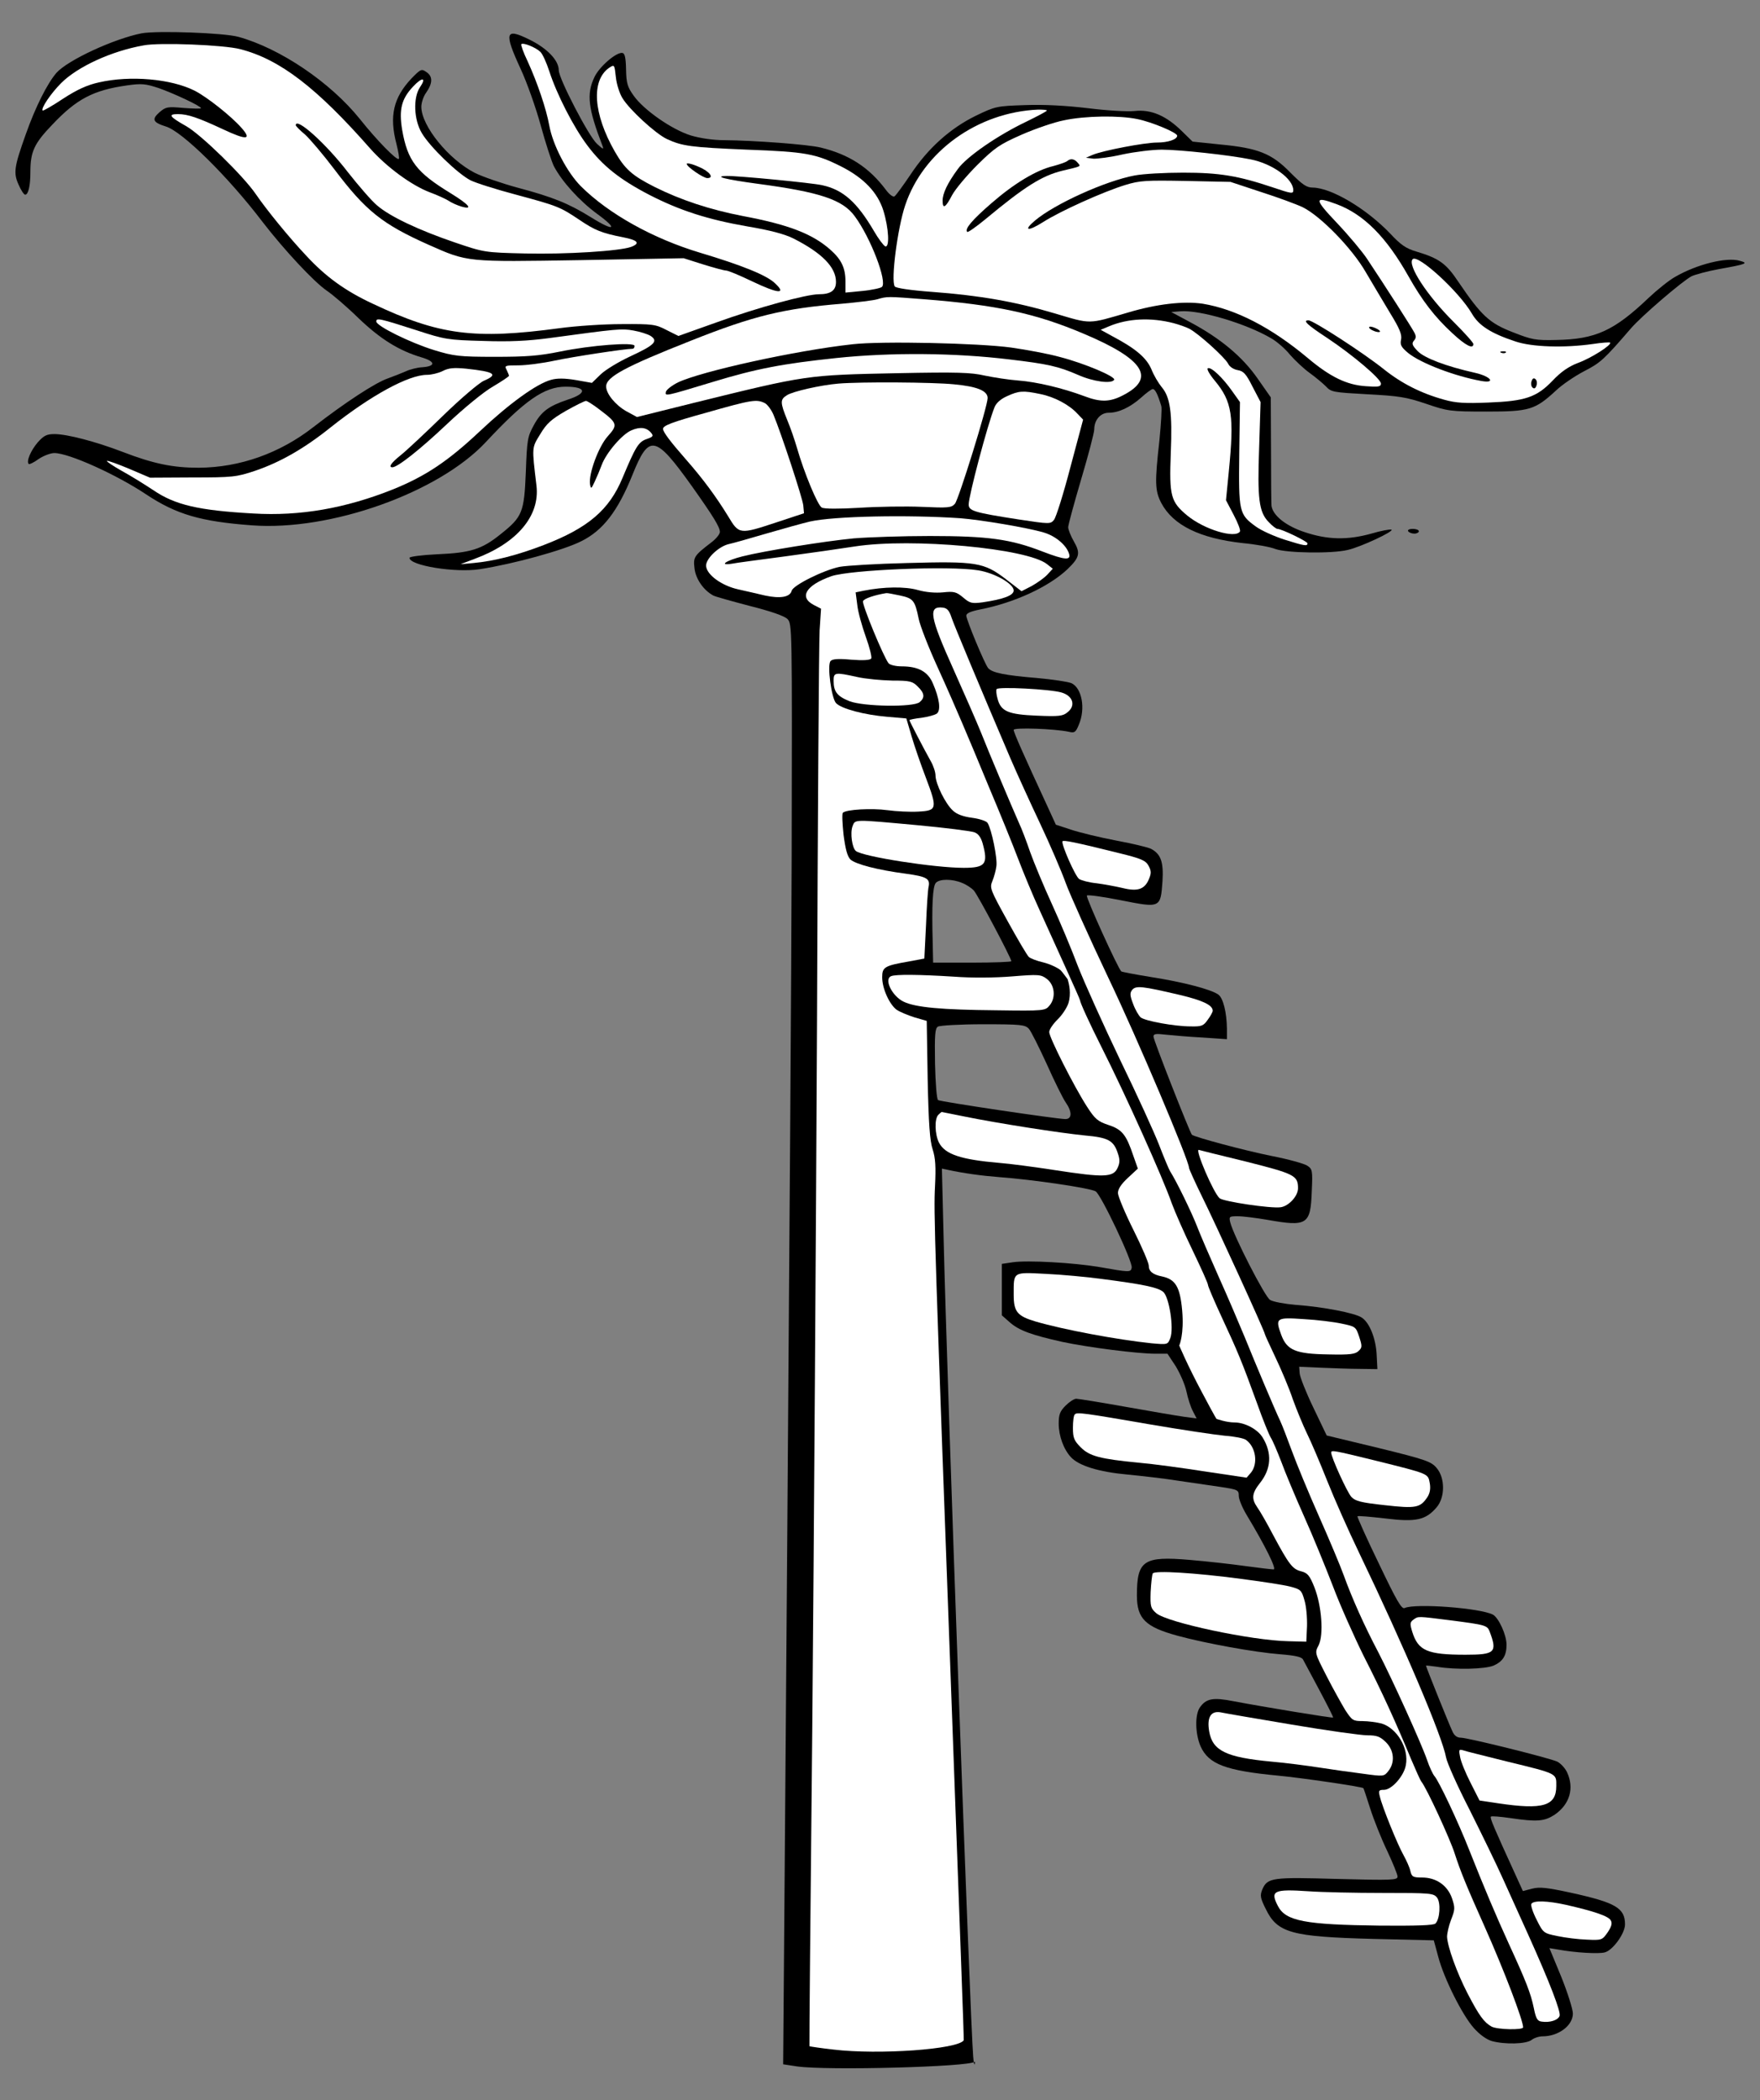 <?xml version="1.0" encoding="UTF-8" standalone="no"?>
<!DOCTYPE svg PUBLIC "-//W3C//DTD SVG 1.1//EN" "http://www.w3.org/Graphics/SVG/1.1/DTD/svg11.dtd">
<svg version="1.1" xmlns:dc="http://purl.org/dc/elements/1.1/" xmlns="http://www.w3.org/2000/svg" xmlns:xl="http://www.w3.org/1999/xlink" viewBox="54 85.5 256.5 306" width="256.5" height="306">
  <rect x="54" y="85.5" width="256.5" height="306" fill="#808080" stroke="none"/>
  <defs>
    <clipPath id="artboard_clip_path">
      <path d="M 54 85.5 L 310.5 85.5 L 310.5 391.5 L 54 391.5 Z"/>
    </clipPath>
  </defs>
  <g id="Beacon_(2)" stroke="none" stroke-dasharray="none" fill="none" stroke-opacity="1" fill-opacity="1">
    <title>Beacon (2)</title>
    <g id="Beacon_(2)_Layer_2" clip-path="url(#artboard_clip_path)">
      <title>Layer 2</title>
      <g id="Group_103">
        <g id="Graphic_143">
          <path d="M 74.657 90.35 C 70.617 91.144 63.883 94.252 62.225 96.117 C 60.879 97.671 59.152 101.124 57.771 105.026 C 56.044 109.861 55.941 110.689 56.7 112.381 C 57.046 113.21 57.495 113.866 57.667 113.866 C 58.116 113.866 58.427 112.623 58.427 110.586 C 58.427 107.581 58.98 106.407 61.638 103.645 C 65.161 99.915 67.612 98.638 72.481 97.947 C 74.657 97.636 75.209 97.705 77.109 98.327 C 79.284 99.087 83.29 100.951 83.29 101.262 C 83.29 101.366 82.15 101.331 80.769 101.228 C 78.421 101.02 78.179 101.055 77.247 101.849 C 76.073 102.885 76.28 103.334 78.145 103.921 C 80.527 104.612 87.226 111.207 92.268 117.837 C 95.41 121.912 99.761 126.574 101.626 127.852 C 102.455 128.404 104.561 130.2 106.253 131.857 C 109.43 134.896 112.124 136.588 115.508 137.589 C 117.476 138.177 117.511 138.867 115.542 139.005 C 114.817 139.04 113.747 139.316 113.16 139.592 C 112.607 139.834 111.399 140.317 110.535 140.628 C 108.705 141.25 104.285 144.15 99.692 147.707 C 94.789 151.54 88.953 153.612 82.945 153.647 C 79.181 153.647 76.349 153.06 71.86 151.333 C 67.992 149.848 63.779 148.743 61.949 148.743 C 60.81 148.743 60.395 148.95 59.497 149.952 C 58.496 151.126 57.805 152.714 58.185 153.094 C 58.254 153.198 58.945 152.887 59.636 152.369 C 60.361 151.886 61.397 151.506 61.915 151.506 C 64.021 151.506 70.927 154.614 75.278 157.514 C 79.699 160.449 83.255 161.485 90.714 162.038 C 102.179 162.901 117.925 157.273 124.797 149.917 C 130.46 143.84 133.326 141.837 136.434 141.837 C 139.507 141.837 139.646 142.804 136.71 143.736 C 133.948 144.668 132.877 145.463 131.807 147.431 C 130.875 149.123 130.805 149.572 130.633 154.268 C 130.391 160.139 130.149 160.795 126.972 163.316 C 124.244 165.526 122.587 166.044 117.753 166.251 C 115.508 166.354 113.678 166.596 113.678 166.769 C 113.678 167.908 120.377 168.979 123.934 168.426 C 128.837 167.667 136.123 165.664 138.713 164.352 C 141.856 162.798 144.031 160.001 146.172 154.683 C 148.589 148.674 149.487 148.847 154.84 156.34 C 157.947 160.726 158.914 162.28 158.914 163.005 C 158.914 163.316 158.362 164.006 157.671 164.524 C 155.15 166.458 155.012 166.665 155.219 168.323 C 155.392 169.842 156.532 171.5 157.947 172.259 C 158.258 172.432 160.641 173.088 163.265 173.779 C 166.408 174.573 168.272 175.229 168.756 175.678 C 169.446 176.403 169.446 176.61 169.377 210.141 C 169.308 241.841 168.134 386.252 168.134 386.252 L 170.172 386.563 C 174.592 387.185 195.311 386.632 196.07 385.873 C 196.14 385.838 196.001 387.185 195.829 385.113 C 195.38 379.484 192.03 287.664 191.512 265.53 L 191.271 255.757 L 192.099 255.93 C 194.482 256.448 197.037 256.793 199.662 257 C 204.427 257.346 212.887 258.589 213.682 259.072 C 214.51 259.625 219.103 269.328 218.93 270.191 C 218.792 270.882 218.654 270.882 214.165 270.088 C 210.47 269.466 203.771 269.086 201.63 269.397 L 200.007 269.639 L 200.007 273.403 L 200.007 277.132 L 201.181 278.168 C 202.528 279.342 204.324 279.998 208.813 281 C 212.508 281.794 219.794 282.726 222.349 282.726 L 224.145 282.726 L 225.353 284.557 C 225.975 285.592 226.7 287.215 226.907 288.217 C 227.114 289.218 227.529 290.496 227.84 291.083 L 228.392 292.154 L 226.562 291.912 C 225.561 291.774 221.728 291.118 218.033 290.461 C 214.372 289.805 211.126 289.287 210.85 289.287 C 210.539 289.287 209.849 289.736 209.296 290.289 C 208.467 291.118 208.295 291.601 208.295 292.913 C 208.295 294.709 209.02 296.677 210.09 297.817 C 211.264 299.06 214.165 299.958 218.378 300.337 C 220.519 300.545 223.834 300.925 225.733 301.235 C 227.632 301.512 230.395 301.926 231.88 302.133 C 234.401 302.513 234.539 302.582 234.539 303.445 C 234.539 303.929 235.057 305.172 235.678 306.208 C 238.406 310.732 240.098 314.15 239.615 314.15 C 239.373 314.15 237.543 313.943 235.54 313.667 C 233.572 313.39 229.912 312.976 227.425 312.769 C 220.657 312.182 219.69 312.838 219.69 317.949 C 219.69 321.333 220.933 322.541 225.63 323.819 C 229.67 324.924 236.922 326.236 240.547 326.513 C 242.723 326.685 243.69 326.892 243.897 327.272 C 244.035 327.548 245.106 329.551 246.28 331.727 C 247.419 333.868 248.351 335.698 248.282 335.733 C 248.179 335.836 238.303 334.213 233.745 333.35 C 230.775 332.763 229.773 332.97 228.876 334.248 C 228.116 335.318 228.185 338.15 228.979 339.945 C 230.153 342.535 232.64 343.468 240.237 344.193 C 243.621 344.504 252.53 345.816 252.702 346.023 C 252.737 346.058 253.186 347.404 253.704 349.027 C 254.222 350.65 255.327 353.413 256.156 355.139 C 256.984 356.901 257.675 358.593 257.675 358.903 C 257.675 359.421 256.915 359.456 248.939 359.249 C 239.373 358.972 238.717 359.041 237.957 360.803 C 237.612 361.666 237.681 362.046 238.475 363.634 C 240.167 367.122 242.205 367.674 254.187 367.985 L 262.958 368.192 L 263.615 370.61 C 264.443 373.752 267.102 379.07 268.794 380.969 C 269.658 381.936 270.624 382.627 271.419 382.868 C 273.318 383.386 276.426 383.317 277.22 382.696 C 277.565 382.419 278.291 382.178 278.808 382.178 C 281.157 382.178 283.229 380.589 283.229 378.863 C 283.229 378.241 282.469 375.824 281.536 373.51 L 279.81 369.332 L 281.088 369.539 C 283.539 369.988 286.958 370.195 287.856 369.953 C 289.03 369.677 290.826 367.191 290.826 365.879 C 290.826 363.496 289.513 362.702 282.918 361.251 C 279.396 360.492 278.394 360.388 277.289 360.664 L 275.942 361.01 L 274.906 358.731 C 271.729 351.79 271.108 350.339 271.281 350.167 C 271.384 350.063 272.627 350.167 274.078 350.374 C 278.014 350.961 279.085 350.857 280.57 349.891 C 282.78 348.371 283.47 346.023 282.365 343.675 C 282.054 343.053 281.433 342.397 280.949 342.155 C 279.741 341.603 267.896 338.668 266.895 338.668 C 266.343 338.668 265.928 338.357 265.652 337.701 C 265.134 336.596 261.819 328.343 261.819 328.17 C 261.819 328.136 262.544 328.205 263.476 328.343 C 266.17 328.792 270.383 328.688 271.66 328.17 C 273.007 327.583 273.56 326.72 273.56 325.131 C 273.56 323.681 272.42 321.229 271.591 320.746 C 269.761 319.779 260.265 319.054 258.711 319.779 C 258.262 319.986 257.502 318.639 254.947 313.287 C 253.151 309.592 251.77 306.484 251.839 306.415 C 251.908 306.312 253.738 306.484 255.879 306.726 C 260.369 307.278 261.784 306.968 263.373 305.103 C 264.616 303.653 264.616 300.821 263.373 299.371 C 262.579 298.438 261.853 298.162 254.947 296.47 L 247.35 294.64 L 245.416 290.6 C 244.346 288.39 243.448 286.11 243.413 285.592 L 243.344 284.626 L 246.452 284.764 C 248.179 284.833 250.734 284.936 252.15 284.936 L 254.74 284.971 L 254.636 282.934 C 254.533 280.551 253.6 278.168 252.426 277.443 C 251.425 276.787 246.763 275.889 242.861 275.613 C 241.238 275.475 239.546 275.164 239.097 274.888 C 238.337 274.439 233.779 265.53 233.296 263.596 C 233.088 262.732 233.158 262.698 234.401 262.698 C 235.16 262.698 237.06 262.94 238.683 263.216 C 244.518 264.252 245.002 263.941 245.175 259.072 C 245.313 255.999 245.278 255.826 244.484 255.308 C 244.035 255.032 241.721 254.376 239.373 253.927 C 235.264 253.098 228.081 251.164 227.702 250.819 C 227.391 250.474 222.107 237.041 222.107 236.523 C 222.107 236.108 222.453 236.074 223.938 236.247 C 224.904 236.35 227.322 236.557 229.29 236.661 L 232.812 236.903 L 232.812 235.383 C 232.778 232.966 232.26 230.929 231.569 230.411 C 230.533 229.651 226.424 228.581 221.797 227.855 C 219.448 227.476 217.48 227.096 217.411 227.027 C 216.893 226.509 212.197 216.184 212.404 215.976 C 212.542 215.838 214.787 216.149 217.377 216.667 C 223.143 217.807 223.143 217.807 223.42 213.87 C 223.592 211.073 223.178 209.933 221.762 209.174 C 221.382 208.967 219.103 208.414 216.686 207.965 C 214.303 207.516 211.333 206.791 210.09 206.377 L 207.88 205.652 L 206.741 203.165 C 203.115 195.327 201.734 192.219 201.734 191.839 C 201.734 191.459 207.639 191.666 209.78 192.115 C 210.608 192.322 210.781 192.184 211.23 191.079 C 212.231 188.731 211.679 185.761 210.159 185.036 C 209.676 184.829 207.397 184.484 205.083 184.276 C 200.491 183.897 198.557 183.517 198.004 182.826 C 197.486 182.204 194.827 175.782 194.827 175.195 C 194.827 174.849 195.449 174.573 196.83 174.297 C 201.803 173.33 206.81 171.016 209.538 168.461 C 211.333 166.734 211.506 166.113 210.505 164.386 C 210.056 163.592 209.676 162.66 209.676 162.314 C 209.676 161.969 210.539 158.827 211.575 155.304 C 212.611 151.817 213.474 148.536 213.474 148.053 C 213.474 146.706 214.372 145.635 215.581 145.635 C 217.031 145.635 218.723 144.841 220.312 143.425 C 221.071 142.735 221.831 142.182 222.004 142.182 C 222.349 142.182 222.729 142.942 223.247 144.668 C 223.351 144.979 223.212 147.224 222.971 149.676 C 222.28 155.788 222.315 156.996 223.247 158.792 C 224.974 162.038 228.876 163.937 235.126 164.628 C 236.991 164.8 239.132 165.18 239.891 165.491 C 241.514 166.078 248.075 166.182 250.389 165.629 C 252.288 165.215 257.295 162.867 256.777 162.66 C 256.57 162.59 255.223 162.832 253.842 163.247 C 250.354 164.213 247.488 164.144 244.173 163.039 C 241.411 162.142 239.477 160.588 239.304 159.172 C 239.27 158.861 239.235 155.166 239.235 150.988 L 239.201 143.391 L 237.267 140.628 C 235.057 137.451 231.811 134.758 227.46 132.444 L 224.697 130.959 L 226.009 130.856 C 228.807 130.614 235.575 132.617 239.27 134.792 C 240.064 135.241 241.307 136.312 241.998 137.175 C 242.723 138.004 244 139.212 244.864 139.834 C 245.727 140.456 246.798 141.353 247.246 141.802 C 248.006 142.631 248.317 142.666 253.29 142.942 C 257.882 143.184 258.953 143.356 261.819 144.323 C 264.961 145.394 265.307 145.463 270.624 145.463 C 276.909 145.463 277.703 145.221 280.777 142.389 C 281.64 141.561 283.47 140.317 284.852 139.592 C 287.269 138.349 287.752 137.9 291.689 133.342 C 293.243 131.546 299.113 126.505 300.529 125.745 C 301.047 125.503 302.808 125.02 304.5 124.709 C 308.575 123.984 308.851 123.846 307.573 123.501 C 305.64 122.913 301.254 124.019 298.112 125.849 C 297.248 126.332 295.522 127.713 294.279 128.887 C 289.237 133.687 286.544 134.931 280.777 135.034 C 277.807 135.103 277.255 135 274.457 133.895 C 271.073 132.582 269.899 131.512 266.55 126.574 C 264.754 123.88 263.753 123.155 260.438 122.154 C 258.884 121.705 258.124 121.152 256.639 119.564 C 253.151 115.904 248.041 112.865 245.313 112.83 C 244.415 112.83 243.828 112.416 242.032 110.62 C 239.339 107.858 237.336 107.063 231.776 106.545 L 227.805 106.131 L 226.251 104.612 C 223.972 102.367 221.762 101.4 219.345 101.676 C 218.24 101.78 215.27 101.607 212.542 101.262 C 209.331 100.882 206.188 100.71 203.391 100.813 C 199.247 100.951 199.075 100.986 196.209 102.367 C 192.479 104.197 189.233 107.098 186.678 110.966 C 185.607 112.554 184.571 113.97 184.364 114.108 C 184.157 114.246 183.605 113.832 183.121 113.176 C 180.669 109.895 177.734 107.996 173.59 106.994 C 171.76 106.545 163.887 105.958 159.57 105.924 C 157.913 105.924 156.083 105.648 154.667 105.233 C 151.904 104.37 147.795 101.504 146.345 99.432 C 145.447 98.189 145.274 97.602 145.24 95.633 C 145.205 93.941 145.067 93.285 144.722 93.216 C 143.858 93.044 141.372 95.185 140.647 96.704 C 139.438 99.19 139.715 101.331 141.821 106.787 C 142.028 107.34 141.856 107.236 140.992 106.442 C 139.784 105.337 135.433 96.946 135.433 95.737 C 135.433 94.287 133.741 92.526 131.116 91.248 C 127.629 89.521 127.421 90.212 129.873 95.53 C 130.805 97.533 132.118 101.262 132.808 103.783 C 133.499 106.304 134.362 108.963 134.708 109.688 C 135.882 111.932 138.437 114.764 141.027 116.663 C 144.169 118.942 143.548 119.288 140.164 117.181 C 136.952 115.178 134.604 114.212 129.39 112.83 C 127.111 112.209 124.314 111.242 123.209 110.689 C 119.41 108.755 115.404 103.852 115.404 101.055 C 115.404 100.468 115.715 99.536 116.095 99.018 C 117.062 97.636 117.096 96.635 116.164 96.013 C 115.439 95.495 115.335 95.53 113.954 96.946 C 111.33 99.743 110.708 102.402 111.779 106.476 C 112.055 107.581 112.227 108.548 112.124 108.652 C 111.848 108.928 108.981 106.027 106.426 102.816 C 102.144 97.498 94.858 92.56 88.746 90.868 C 86.605 90.281 76.971 89.936 74.657 90.35 Z M 194.24 214.146 C 194.862 214.388 195.622 214.906 195.932 215.251 C 196.519 215.907 201.388 225.093 201.388 225.542 C 201.388 225.645 198.833 225.749 195.691 225.749 L 189.993 225.749 L 189.924 222.538 C 189.786 217.565 189.924 214.664 190.373 214.146 C 190.891 213.525 192.79 213.525 194.24 214.146 Z M 203.944 235.383 C 204.254 235.729 205.429 238.077 206.568 240.563 C 207.673 243.049 208.916 245.536 209.296 246.088 C 210.263 247.469 210.263 248.54 209.262 248.54 C 208.053 248.54 191.098 246.019 190.718 245.777 C 190.511 245.674 190.338 243.291 190.269 240.494 C 190.2 236.247 190.269 235.349 190.684 235.073 C 190.96 234.9 193.929 234.727 197.279 234.727 C 202.804 234.727 203.391 234.796 203.944 235.383 Z" fill="black"/>
        </g>
        <g id="Graphic_142">
          <path d="M 89.022 92.664 C 94.789 94.149 100.141 98.258 107.945 107.132 C 110.328 109.826 113.989 112.519 116.647 113.521 C 117.683 113.901 118.892 114.453 119.341 114.729 C 119.79 115.04 120.653 115.42 121.24 115.593 C 123.036 116.111 122.38 115.317 119.686 113.659 C 114.714 110.62 113.402 108.963 112.607 104.404 C 112.124 101.469 112.504 99.915 114.196 98.12 C 115.542 96.669 116.199 96.773 115.197 98.223 C 114.196 99.743 114.299 102.92 115.473 104.888 C 116.647 106.891 120.688 110.793 122.552 111.76 C 123.381 112.174 126.351 113.106 129.217 113.866 C 135.226 115.489 135.605 115.627 138.437 117.527 C 140.682 119.046 141.683 119.46 144.86 120.082 C 146.966 120.496 147.346 120.945 145.999 121.463 C 144.342 122.085 136.434 122.568 130.564 122.43 C 124.59 122.292 124.521 122.257 120.342 120.842 C 115.059 119.046 110.812 117.043 108.947 115.42 C 108.153 114.764 106.253 112.554 104.7 110.586 C 101.523 106.442 97.103 102.471 97.103 103.748 C 97.103 103.852 97.69 104.474 98.449 105.095 C 99.174 105.751 101.108 108.03 102.731 110.171 C 107.289 116.214 109.707 118.148 116.44 121.152 C 122.207 123.708 121.862 123.673 138.713 123.397 L 153.631 123.121 L 156.463 124.019 C 158.017 124.502 159.536 124.916 159.812 124.916 C 160.123 124.916 161.85 125.641 163.645 126.505 C 167.409 128.3 168.687 128.404 166.96 126.781 C 165.752 125.607 162.16 124.157 156.048 122.326 C 149.142 120.255 142.719 116.663 138.679 112.658 C 136.641 110.62 134.569 106.649 134.051 103.783 C 133.603 101.331 132.325 97.567 130.909 94.459 C 130.288 93.182 129.873 92.008 129.977 91.939 C 130.218 91.662 132.049 92.387 132.739 93.044 C 133.05 93.32 133.637 94.597 134.051 95.875 C 135.122 99.19 137.574 104.025 139.646 106.753 C 141.856 109.688 144.342 111.656 148.589 113.866 C 153.078 116.18 157.188 117.492 162.955 118.493 C 166.235 119.046 168.341 119.598 169.654 120.255 C 173.798 122.361 175.835 124.433 175.835 126.574 C 175.835 127.817 175.075 128.37 173.349 128.37 C 171.518 128.37 164.439 130.303 158.396 132.479 L 152.871 134.447 L 151.145 133.584 C 149.556 132.755 149.142 132.686 144.584 132.72 C 141.925 132.72 137.885 132.997 135.605 133.308 C 123.07 135 117.96 134.309 108.325 129.751 C 104.32 127.886 101.454 125.814 98.622 122.741 C 96.17 120.151 92.821 116.042 91.267 113.763 C 89.471 111.138 83.324 105.13 81.149 103.887 C 78.697 102.505 78.421 102.125 79.94 102.125 C 81.356 102.125 82.875 102.643 86.501 104.335 C 89.954 105.958 90.749 105.889 89.195 104.128 C 87.71 102.436 84.188 99.639 82.357 98.707 C 78.904 96.98 72.999 96.462 68.441 97.498 C 66.715 97.878 65.264 98.534 63.192 99.881 C 61.638 100.917 60.292 101.676 60.223 101.607 C 59.912 101.331 61.397 99.121 62.916 97.602 C 65.299 95.219 70.237 92.94 74.933 92.111 C 77.247 91.662 86.674 92.042 89.022 92.664 Z" fill="#FFFFFF"/>
        </g>
        <g id="Graphic_141">
          <path d="M 144.722 99.812 C 145.758 101.504 149.522 104.957 151.179 105.751 C 153.424 106.787 154.632 106.96 162.885 107.305 C 171.415 107.616 172.9 107.892 176.664 109.791 C 179.91 111.449 181.912 113.555 182.741 116.18 C 183.535 118.77 183.674 121.601 183.017 121.394 C 182.776 121.29 182.016 120.289 181.36 119.15 C 178.908 114.971 176.871 113.141 173.832 112.485 C 172.313 112.14 161.573 111.104 159.916 111.138 C 157.844 111.173 159.812 111.656 164.439 112.278 C 173.521 113.486 176.836 114.591 178.597 117.043 C 180.911 120.185 183.328 126.539 182.534 127.299 C 182.361 127.472 181.084 127.748 179.737 127.886 L 177.216 128.128 L 177.216 126.505 C 177.216 124.536 176.629 123.293 174.972 121.843 C 172.382 119.564 168.894 118.217 162.264 116.974 C 157.429 116.042 153.182 114.626 149.384 112.727 C 146.103 111.069 145.067 110.137 143.582 107.547 C 140.474 102.091 140.129 97.256 142.753 95.392 C 143.548 94.874 143.548 94.874 143.755 96.738 C 143.858 97.774 144.307 99.156 144.722 99.812 Z" fill="#FFFFFF"/>
        </g>
        <g id="Graphic_140">
          <path d="M 206.568 101.607 C 206.568 101.711 205.256 102.402 203.633 103.196 C 199.42 105.199 194.862 108.341 193.584 110.137 C 192.065 112.209 191.374 113.694 191.374 114.729 C 191.374 116.007 191.789 115.8 192.755 113.935 C 193.239 113.037 194.896 111.069 196.45 109.515 C 198.971 107.029 199.662 106.545 202.873 105.13 C 204.842 104.266 207.639 103.299 209.089 103.023 C 212.162 102.367 217.135 102.298 219.759 102.851 C 221.831 103.265 225.561 104.819 225.561 105.268 C 225.561 105.82 224.214 106.269 222.625 106.269 C 220.795 106.269 214.683 107.443 213.233 108.065 L 212.266 108.479 L 213.336 108.617 C 213.889 108.652 215.857 108.41 217.618 107.996 C 219.414 107.616 221.969 107.305 223.316 107.305 C 225.94 107.305 233.227 108.099 236.265 108.721 C 239.442 109.343 242.481 111.553 242.481 113.21 C 242.481 113.763 242.239 113.728 239.477 112.796 C 234.435 111.104 231.707 110.655 226.424 110.655 C 223.765 110.655 220.588 110.827 219.345 111.069 C 215.097 111.863 207.708 115.213 204.842 117.63 C 203.046 119.15 203.806 119.253 206.05 117.837 C 208.467 116.283 214.821 113.417 217.998 112.45 C 220.139 111.794 221.037 111.76 226.838 111.863 L 233.33 112.001 L 237.819 113.486 C 240.306 114.281 242.999 115.282 243.862 115.696 C 246.452 116.974 251.045 121.67 253.048 125.158 C 254.015 126.816 255.638 129.509 256.605 131.132 C 257.986 133.377 258.331 134.24 258.193 134.965 C 258.02 135.725 258.193 136.07 259.229 136.933 C 261.059 138.418 266.032 140.317 269.899 141.008 C 272.04 141.388 271.281 140.352 269.036 139.834 C 264.72 138.867 261.577 137.659 260.61 136.657 C 259.816 135.828 259.712 135.552 260.058 135.138 C 260.403 134.758 260.403 134.447 260.092 133.895 C 259.712 133.169 255.914 127.23 253.22 123.19 C 252.53 122.154 250.596 119.84 248.869 118.01 C 245.485 114.453 245.451 114.004 248.8 115.247 C 252.772 116.732 256.052 120.047 259.264 125.745 C 261.266 129.302 263.097 131.685 265.686 134.067 C 267.62 135.863 268.725 136.415 268.725 135.621 C 268.725 135.414 267.448 133.998 265.859 132.41 C 261.992 128.577 259.056 124.088 259.885 123.259 C 260.645 122.499 266.653 127.99 268.518 131.201 C 269.519 132.928 271.281 134.067 274.837 135.241 C 277.255 136.07 281.985 136.208 286.129 135.621 C 287.441 135.414 288.581 135.345 288.65 135.414 C 288.961 135.725 285.887 137.693 283.954 138.384 C 282.607 138.902 281.502 139.661 280.293 140.939 C 277.945 143.391 276.288 143.943 270.866 144.15 C 267.517 144.289 266.204 144.22 264.478 143.736 C 261.094 142.804 258.262 141.353 255.707 139.316 C 252.737 136.933 245.382 132.168 244.691 132.168 C 243.828 132.168 244.449 132.79 247.454 134.758 C 251.183 137.244 255.258 140.697 255.258 141.388 C 255.258 141.837 254.878 141.906 253.082 141.768 C 250.285 141.595 247.868 140.421 244.588 137.659 C 239.27 133.204 234.09 130.545 229.29 129.751 C 226.493 129.336 222.591 129.785 218.412 131.028 C 212.508 132.755 213.095 132.755 207.742 131.167 C 201.941 129.44 196.761 128.542 189.82 128.024 C 186.574 127.782 184.571 127.472 184.399 127.23 C 183.812 126.332 184.813 118.701 185.918 115.42 C 188.543 107.547 196.485 101.849 205.29 101.469 C 205.981 101.469 206.568 101.504 206.568 101.607 Z" fill="#FFFFFF"/>
        </g>
        <g id="Graphic_139">
          <path d="M 188.646 129.095 C 199.178 129.923 204.876 131.132 211.886 134.102 C 220.761 137.831 222.522 140.628 217.618 143.115 C 215.754 144.081 214.372 144.116 212.024 143.218 C 208.882 142.044 205.118 141.146 202.424 140.939 C 201.008 140.835 198.798 140.49 197.486 140.214 C 195.553 139.765 193.481 139.696 184.882 139.869 C 171.484 140.145 171.691 140.11 155.012 144.22 L 146.828 146.257 L 145.24 145.394 C 143.686 144.496 142.339 142.873 142.339 141.802 C 142.339 140.421 145.067 138.936 154.771 135.103 C 163.818 131.512 168.203 130.441 176.698 129.751 C 178.977 129.544 181.325 129.267 181.878 129.095 C 183.294 128.68 183.328 128.68 188.646 129.095 Z" fill="#FFFFFF"/>
        </g>
        <g id="Graphic_138">
          <path d="M 114.714 133.618 C 118.823 134.965 119.306 135.034 124.383 135.172 C 128.285 135.31 130.909 135.172 134.051 134.758 C 143.962 133.411 144.584 133.342 146.31 133.653 C 147.277 133.826 148.382 134.171 148.831 134.447 C 149.971 135.207 149.384 135.794 145.792 137.451 C 144.169 138.211 142.27 139.351 141.545 140.041 L 140.267 141.284 L 137.919 140.87 C 136.296 140.594 135.156 140.594 134.328 140.835 C 132.221 141.388 128.181 144.323 123.934 148.329 C 119.306 152.68 116.06 154.855 111.295 156.789 C 104.389 159.552 97.724 160.726 90.887 160.311 C 82.91 159.862 79.491 159.068 76.314 156.893 C 75.106 156.098 73.068 154.821 71.791 154.13 C 70.513 153.405 69.512 152.749 69.581 152.645 C 69.684 152.576 71.135 153.094 72.792 153.785 L 75.866 155.097 L 82.081 155.063 C 87.917 155.063 88.47 154.993 91.163 154.096 C 94.823 152.852 98.346 150.85 102.213 147.742 C 108.049 143.115 113.54 140.11 116.233 140.11 C 116.855 140.11 117.891 139.869 118.512 139.558 C 119.376 139.109 120.135 139.04 121.931 139.212 C 126.075 139.661 126.696 140.041 124.521 140.974 C 123.865 141.25 121.171 143.529 118.581 146.05 C 115.991 148.571 113.194 151.195 112.4 151.817 C 110.984 152.956 110.57 153.578 111.191 153.578 C 111.951 153.578 115.266 150.953 119.168 147.258 C 121.62 144.945 124.521 142.562 125.867 141.802 C 127.145 141.043 128.181 140.352 128.181 140.248 C 128.181 140.145 128.008 139.765 127.836 139.385 C 127.49 138.764 127.594 138.729 129.562 138.729 C 130.702 138.729 133.085 138.418 134.846 138.038 C 137.436 137.486 145.102 136.312 146.207 136.312 C 146.345 136.312 146.483 136.139 146.483 135.897 C 146.483 135.31 140.129 135.794 135.605 136.726 C 132.532 137.348 130.736 137.486 126.109 137.486 C 120.929 137.486 120.135 137.382 117.304 136.519 C 113.816 135.449 108.843 132.997 108.843 132.341 C 108.843 131.788 109.223 131.857 114.714 133.618 Z" fill="#FFFFFF"/>
        </g>
        <g id="Graphic_137">
          <path d="M 225.043 132.582 C 225.802 132.79 226.838 133.135 227.356 133.411 C 228.668 134.102 232.501 137.555 232.985 138.487 C 233.192 138.936 233.779 139.316 234.366 139.42 C 235.229 139.558 235.609 139.972 236.542 141.837 L 237.716 144.081 L 237.509 150.642 C 237.232 158.17 237.474 160.104 238.89 161.554 C 239.408 162.107 239.995 162.556 240.167 162.556 C 240.789 162.556 244.553 164.386 244.553 164.662 C 244.553 165.111 244.139 165.042 241.169 164.11 C 239.684 163.626 237.819 162.798 237.025 162.211 C 234.573 160.449 234.504 160.07 234.608 151.575 L 234.711 144.081 L 233.606 142.528 C 232.225 140.559 230.568 138.971 230.05 139.143 C 229.808 139.212 230.222 139.972 231.051 140.974 C 233.572 144.012 233.883 146.119 233.088 154.165 L 232.674 158.378 L 233.779 160.484 C 234.401 161.658 234.815 162.729 234.711 162.936 C 234.021 164.006 229.532 162.66 227.045 160.622 C 224.628 158.619 224.386 157.791 224.628 151.54 C 224.87 145.601 224.559 143.356 223.281 141.871 C 222.833 141.319 222.142 140.179 221.797 139.282 C 221.071 137.624 219.552 136.312 216.168 134.516 L 214.407 133.549 L 215.65 133.031 C 218.378 131.892 221.693 131.719 225.043 132.582 Z" fill="#FFFFFF"/>
        </g>
        <g id="Graphic_136">
          <path d="M 193.032 141.492 C 196.381 141.802 197.935 142.424 197.935 143.494 C 197.935 144.703 193.722 158.239 193.17 158.896 C 192.652 159.483 192.203 159.517 188.335 159.344 C 185.987 159.241 181.878 159.31 179.219 159.483 C 176.249 159.655 174.143 159.655 173.763 159.448 C 173.176 159.137 171.208 154.441 170.137 150.712 C 169.826 149.641 169.205 147.811 168.721 146.671 C 167.685 144.116 167.685 143.702 168.687 143.08 C 169.516 142.528 173.659 141.595 176.18 141.388 C 179.461 141.112 189.958 141.181 193.032 141.492 Z" fill="#FFFFFF"/>
        </g>
        <g id="Graphic_135">
          <path d="M 205.601 142.907 C 207.673 143.322 209.814 144.461 211.023 145.774 L 211.851 146.637 L 209.987 153.612 C 208.985 157.445 207.915 160.864 207.604 161.244 C 207.086 161.865 206.982 161.865 202.424 161.175 C 195.967 160.173 195.173 159.931 195.173 158.999 C 195.173 157.756 197.901 147.431 198.937 144.841 C 199.178 144.22 199.834 143.633 200.767 143.218 C 202.493 142.424 203.115 142.389 205.601 142.907 Z" fill="#FFFFFF"/>
        </g>
        <g id="Graphic_134">
          <path d="M 141.441 145.221 C 143.997 147.155 144.066 147.396 142.581 149.054 C 141.234 150.539 139.749 154.579 139.991 156.064 C 140.129 156.789 140.164 156.755 140.682 155.65 C 140.992 154.993 141.441 153.923 141.683 153.267 C 142.339 151.471 144.687 148.743 146.034 148.191 C 147.312 147.638 148.244 147.776 148.9 148.571 C 149.28 149.019 149.142 149.158 148.244 149.468 C 147.035 149.883 146.621 150.608 144.722 155.132 C 142.788 159.793 139.715 162.418 133.257 164.904 C 129.493 166.354 126.04 167.252 123.001 167.528 L 121.102 167.701 L 123.209 166.907 C 129.355 164.628 132.705 160.657 132.187 156.271 C 131.496 150.504 131.496 150.781 132.739 148.743 C 133.672 147.189 134.328 146.602 136.469 145.359 C 137.885 144.565 139.197 143.909 139.404 143.909 C 139.577 143.909 140.509 144.496 141.441 145.221 Z" fill="#FFFFFF"/>
        </g>
        <g id="Graphic_133">
          <path d="M 165.51 144.254 C 165.855 144.461 166.408 145.186 166.719 145.912 C 167.824 148.536 170.966 158.067 171.07 159.137 L 171.173 160.277 L 167.202 161.589 C 161.78 163.385 161.711 163.385 160.123 160.726 C 158.362 157.86 156.463 155.27 153.907 152.369 C 151.697 149.848 150.627 148.432 150.627 147.984 C 150.627 147.5 152.008 146.982 156.773 145.67 C 163.68 143.702 164.267 143.633 165.51 144.254 Z" fill="#FFFFFF"/>
        </g>
        <g id="Graphic_132">
          <path d="M 193.964 161.002 C 197.003 161.244 203.771 162.383 206.085 163.074 C 207.777 163.557 209.365 164.87 209.78 166.113 C 210.159 167.183 209.227 167.114 205.981 165.871 C 201.285 164.041 198.004 163.592 189.509 163.592 C 185.504 163.592 180.531 163.765 178.425 163.937 C 174.143 164.352 165.337 165.767 162.195 166.562 C 159.847 167.149 158.673 167.943 160.641 167.632 C 161.297 167.494 164.819 167.045 168.411 166.562 C 172.036 166.078 176.595 165.422 178.597 165.111 C 186.92 163.834 203.737 165.388 206.603 167.701 L 207.431 168.357 L 206.637 169.221 C 206.188 169.704 205.152 170.429 204.358 170.878 L 202.873 171.638 L 200.594 169.877 C 197.383 167.425 196.278 167.252 186.194 167.528 C 181.74 167.632 177.32 167.908 176.387 168.081 C 174.005 168.564 169.585 170.774 169.377 171.569 C 169.136 172.501 167.72 172.743 165.475 172.259 C 164.439 172.018 162.678 171.603 161.573 171.362 C 159.225 170.844 157.05 169.29 156.911 168.012 C 156.773 166.976 158.707 165.111 160.227 164.766 C 160.745 164.662 163.196 163.972 165.648 163.247 C 168.134 162.521 171 161.727 172.036 161.485 C 175.559 160.691 186.298 160.484 193.964 161.002 Z" fill="#FFFFFF"/>
        </g>
        <g id="Graphic_131">
          <path d="M 196.553 168.591 C 198.97 168.971 201.733 170.559 201.733 171.526 C 201.733 172.252 200.248 172.804 197.209 173.253 C 195.621 173.46 195.345 173.391 194.343 172.528 C 193.376 171.734 193.031 171.63 191.442 171.803 C 190.337 171.906 188.956 171.803 187.748 171.457 C 185.917 170.939 182.81 170.974 179.874 171.561 L 178.7 171.803 L 178.942 173.667 C 179.046 174.669 179.633 176.741 180.185 178.295 C 180.738 179.814 181.083 181.23 180.979 181.437 C 180.807 181.679 179.805 181.748 178.044 181.61 C 176.145 181.437 175.282 181.506 175.04 181.817 C 174.522 182.438 175.178 187.204 175.834 187.929 C 176.594 188.758 179.978 189.656 183.327 189.932 L 186.09 190.173 L 186.85 192.763 C 187.264 194.179 188.196 196.873 188.922 198.772 C 190.648 203.33 190.579 203.606 187.817 203.744 C 186.643 203.814 184.605 203.71 183.327 203.537 C 181.048 203.226 177.284 203.434 176.836 203.917 C 176.697 204.055 176.766 205.506 176.939 207.129 C 177.215 209.235 177.492 210.271 177.941 210.72 C 178.7 211.411 181.843 212.239 186.021 212.792 C 189.06 213.206 189.578 213.517 189.336 214.691 C 189.232 215.071 189.06 217.592 188.956 220.285 L 188.714 225.154 L 186.504 225.569 C 182.913 226.19 182.568 226.397 182.568 227.882 C 182.568 229.54 183.638 231.853 184.674 232.613 C 185.123 232.924 186.297 233.407 187.264 233.718 L 189.06 234.236 L 189.198 242.765 C 189.336 249.223 189.509 251.709 189.923 252.952 C 190.337 254.23 190.406 255.508 190.268 258.305 C 190.061 262.138 190.165 265.349 192.927 340.214 C 193.825 365.18 194.516 382.619 194.447 382.757 C 193.618 384.069 182.084 384.898 175.454 384.104 C 173.59 383.897 172.036 383.655 171.967 383.62 C 171.932 383.551 172.105 364.317 172.381 337.071 C 172.623 309.826 172.933 263.45 173.072 234.029 C 173.175 204.573 173.348 179.089 173.451 177.328 L 173.659 174.185 L 172.588 173.633 C 170.413 172.493 171.449 170.767 175.143 169.454 C 177.802 168.522 192.409 167.901 196.553 168.591 Z" fill="#FFFFFF"/>
        </g>
        <g id="Graphic_130">
          <path d="M 205.532 218.152 C 204.531 215.976 203.115 212.558 202.355 210.555 C 201.596 208.552 199.731 203.959 198.211 200.368 C 196.727 196.742 194.931 192.495 194.24 190.872 C 193.55 189.249 191.961 185.589 190.649 182.722 C 189.337 179.856 188.094 176.679 187.886 175.643 C 187.334 172.95 187.092 172.674 185.158 172.259 C 184.192 172.052 183.294 171.879 183.156 171.914 C 181.464 172.19 179.91 172.708 179.772 173.088 C 179.599 173.537 182.776 181.238 183.501 182.135 C 183.708 182.377 184.537 182.584 185.4 182.584 C 187.817 182.584 189.233 183.344 189.958 185.071 C 190.925 187.281 191.132 188.973 190.545 189.456 C 190.269 189.663 189.268 189.94 188.301 190.078 C 187.334 190.181 186.54 190.354 186.54 190.423 C 186.54 190.561 188.715 194.739 189.648 196.397 C 190.027 197.053 190.338 197.985 190.338 198.469 C 190.338 199.678 191.789 202.613 192.859 203.58 C 193.412 204.132 194.378 204.477 195.691 204.65 C 196.761 204.788 197.797 205.134 197.935 205.41 C 198.522 206.342 199.386 210.59 199.213 211.695 C 199.144 212.282 198.868 213.283 198.626 213.87 C 198.211 214.871 198.315 215.113 200.87 219.74 C 202.321 222.365 203.702 224.713 203.944 224.92 C 204.151 225.127 205.118 225.507 206.05 225.714 C 207.017 225.956 208.122 226.474 208.571 226.854 C 208.824 227.107 209.277 227.748 209.592 228.16 C 209.817 228.891 210.135 230.24 209.71 231.654 C 209.503 232.31 208.778 233.415 208.122 234.037 C 207.466 234.693 206.913 235.487 206.913 235.867 C 206.913 236.661 210.574 243.878 212.404 246.71 C 213.578 248.54 213.992 248.885 215.546 249.403 C 217.549 250.059 218.136 250.819 219.172 253.892 L 219.828 255.757 L 218.378 257.104 C 217.411 258.002 216.928 258.727 216.928 259.314 C 216.928 259.763 217.929 262.18 219.172 264.666 C 220.415 267.153 221.417 269.501 221.417 269.881 C 221.417 270.709 221.969 271.193 223.351 271.469 C 225.319 271.883 225.975 272.988 226.286 276.407 C 226.597 279.929 225.863 281.539 225.863 281.539 C 225.863 281.539 227.024 284.332 229.165 288.338 C 231.34 292.447 231.301 292.223 231.301 292.223 C 231.301 292.223 232.709 292.741 233.917 292.741 C 235.437 292.741 237.301 293.742 238.027 294.951 C 239.408 297.23 239.27 299.509 237.612 301.581 C 236.438 303.065 236.369 303.86 237.232 305.103 C 237.612 305.621 238.648 307.416 239.546 309.143 C 241.86 313.46 242.377 314.116 243.621 314.426 C 244.553 314.668 244.864 315.014 245.554 316.74 C 246.625 319.468 246.936 323.646 246.176 325.2 C 245.589 326.305 245.624 326.34 247.316 329.655 C 248.248 331.485 249.491 333.695 250.044 334.627 C 251.045 336.147 251.183 336.25 252.564 336.25 C 253.393 336.25 254.636 336.423 255.327 336.596 C 257.571 337.252 259.367 340.222 258.884 342.673 C 258.607 344.262 256.812 346.265 255.707 346.265 C 254.947 346.265 254.878 346.368 255.085 347.197 C 255.43 348.716 257.675 354.242 258.538 355.761 C 258.953 356.521 259.436 357.557 259.54 358.075 C 259.747 358.938 259.92 359.041 261.266 359.041 C 263.304 359.041 264.961 360.181 265.617 362.08 C 266.066 363.427 266.066 363.703 265.479 365.188 C 265.134 366.086 264.892 367.191 264.892 367.674 C 264.961 369.125 266.308 372.889 267.896 375.962 C 269.589 379.208 270.279 380.14 271.384 380.762 C 272.247 381.211 275.977 381.28 275.977 380.865 C 275.977 379.83 273.145 372.44 270.486 366.466 C 267.689 360.216 266.861 358.178 265.997 355.519 C 265.341 353.447 261.922 346.023 261.163 345.091 C 260.99 344.883 260.334 343.399 259.643 341.776 C 257.399 336.354 255.396 331.969 252.737 326.754 C 251.321 323.888 249.284 319.33 248.248 316.567 C 247.177 313.805 245.313 309.212 244.035 306.381 C 242.757 303.514 241.273 299.958 240.72 298.438 C 240.133 296.919 239.477 295.365 239.201 294.951 C 238.959 294.571 238.027 292.292 237.198 289.943 C 234.953 283.762 234.366 282.381 232.087 277.478 C 230.982 275.095 230.05 272.919 230.05 272.712 C 230.05 272.47 229.048 270.26 227.84 267.74 C 226.631 265.253 225.25 262.111 224.766 260.799 C 223.523 257.207 218.067 245.052 214.51 238.008 C 212.784 234.589 211.403 231.55 211.403 231.24 C 211.403 231.023 207.747 223.081 205.532 218.152 Z" fill="#FFFFFF"/>
        </g>
        <g id="Graphic_129">
          <path d="M 192.686 175.505 C 193.101 176.714 196.899 185.796 201.285 196.052 C 202.148 198.055 204.047 202.233 205.532 205.375 C 207.017 208.518 208.709 212.454 209.331 214.181 C 209.952 215.873 212.749 222.089 215.546 227.994 C 219.759 236.799 227.287 254.583 227.287 255.653 C 227.287 255.792 228.116 257.656 229.152 259.763 C 231.224 263.941 238.337 279.515 238.337 279.86 C 238.337 279.964 239.028 281.449 239.857 283.21 C 240.685 284.936 241.86 287.699 242.412 289.356 C 242.999 290.979 243.931 293.224 244.484 294.364 C 245.036 295.469 246.349 298.542 247.419 301.235 C 248.49 303.929 250.562 308.591 252.012 311.595 C 258.711 325.546 264.202 338.495 264.754 341.568 C 264.892 342.328 266.412 345.747 268.173 349.165 C 269.899 352.619 272.144 357.211 273.111 359.387 C 274.112 361.562 275.701 365.154 276.702 367.329 C 279.879 374.374 281.502 378.621 281.295 379.208 C 281.053 379.83 279.879 380.209 278.705 380.037 C 278.049 379.968 277.842 379.588 277.531 378.034 C 277.082 375.893 276.426 374.201 273.87 368.641 C 272.04 364.636 270.314 360.561 268.138 355.07 C 266.584 351.099 263.684 344.918 263.027 344.227 C 262.786 343.917 262.302 342.881 261.992 341.948 C 261.163 339.531 256.915 330.173 254.878 326.236 C 252.841 322.369 251.045 318.363 249.836 315.014 C 249.353 313.667 247.73 309.799 246.211 306.381 C 244.691 302.962 242.93 298.68 242.274 296.884 C 241.618 295.089 240.858 293.12 240.582 292.533 C 239.788 290.876 237.025 284.315 235.402 280.309 C 234.573 278.306 232.881 274.335 231.604 271.504 C 230.326 268.637 228.91 265.357 228.461 264.183 C 227.736 262.284 225.457 257.587 224.525 256.137 C 224.352 255.861 223.627 254.134 222.936 252.338 C 222.246 250.543 219.69 244.949 217.238 239.907 C 214.821 234.865 212.059 228.719 211.092 226.267 C 210.159 223.781 208.433 219.671 207.259 217.116 C 206.085 214.561 204.703 211.211 204.151 209.692 C 203.633 208.172 202.908 206.239 202.493 205.375 C 201.423 202.958 198.108 195.119 196.968 192.219 C 196.381 190.768 194.586 186.659 192.963 183.033 C 189.509 175.367 189.233 173.779 191.374 174.02 C 192.03 174.09 192.341 174.435 192.686 175.505 Z" fill="#FFFFFF"/>
        </g>
        <g id="Graphic_128">
          <path d="M 178.943 184.138 C 180.186 184.415 182.465 184.622 184.053 184.656 C 186.609 184.656 186.989 184.76 187.748 185.52 C 188.75 186.486 188.819 187.143 188.025 187.799 C 187.127 188.558 179.91 188.455 177.803 187.66 C 176.008 186.935 175.49 186.279 175.49 184.691 C 175.49 183.448 175.662 183.413 178.943 184.138 Z" fill="#FFFFFF"/>
        </g>
        <g id="Graphic_127">
          <path d="M 208.675 186.383 C 210.367 186.866 210.816 188.282 209.607 189.249 C 208.916 189.836 208.364 189.905 205.118 189.767 C 200.939 189.594 199.869 189.145 199.386 187.315 C 199.213 186.728 199.144 186.072 199.247 185.899 C 199.455 185.52 206.982 185.899 208.675 186.383 Z" fill="#FFFFFF"/>
        </g>
        <g id="Graphic_126">
          <path d="M 187.679 205.721 C 191.789 206.1 195.553 206.584 196.001 206.757 C 196.588 206.964 196.968 207.516 197.21 208.38 C 198.039 211.384 197.624 211.936 194.447 211.936 C 190.2 211.936 179.772 210.313 178.736 209.485 C 178.183 209.036 177.872 206.86 178.252 205.859 C 178.666 204.857 178.252 204.857 187.679 205.721 Z" fill="#FFFFFF"/>
        </g>
        <g id="Graphic_125">
          <path d="M 217.1 209.795 C 220.346 210.59 220.968 210.866 221.382 211.625 C 221.797 212.385 221.797 212.731 221.451 213.559 C 220.83 215.079 219.794 215.424 217.584 214.871 C 216.548 214.63 214.856 214.319 213.785 214.181 C 212.715 214.077 211.575 213.766 211.264 213.559 C 210.677 213.11 208.64 208.483 208.847 208.069 C 208.985 207.862 210.712 208.207 217.1 209.795 Z" fill="#FFFFFF"/>
        </g>
        <g id="Graphic_124">
          <path d="M 192.928 227.786 C 195.656 227.994 199.04 227.959 201.526 227.752 C 205.359 227.441 205.705 227.476 206.534 228.097 C 207.708 228.96 207.915 230.825 206.982 231.965 C 206.326 232.759 206.292 232.793 199.144 232.69 C 191.271 232.621 187.438 232.275 185.711 231.447 C 184.019 230.652 182.776 228.132 183.881 227.717 C 184.537 227.441 187.956 227.476 192.928 227.786 Z" fill="#FFFFFF"/>
        </g>
        <g id="Graphic_123">
          <path d="M 225.906 230.445 C 229.255 231.24 230.74 231.93 230.74 232.759 C 230.74 232.932 230.43 233.519 230.015 234.071 C 229.394 234.969 229.117 235.073 227.529 235.038 C 225.146 235.038 220.864 234.244 220.243 233.726 C 219.966 233.484 219.448 232.621 219.138 231.757 C 218.654 230.514 218.654 230.169 219 229.72 C 219.552 229.064 220.45 229.168 225.906 230.445 Z" fill="#FFFFFF"/>
        </g>
        <g id="Graphic_122">
          <path d="M 194.517 248.16 C 199.42 249.161 208.536 250.577 212.059 250.923 C 215.546 251.233 216.306 251.648 216.928 253.582 C 217.238 254.479 217.204 254.963 216.859 255.688 C 216.237 257.035 214.856 257.069 207.88 255.999 C 204.772 255.515 201.078 255.032 199.662 254.928 C 194.033 254.445 191.754 253.685 190.856 251.993 C 190.235 250.784 190.166 248.505 190.753 247.918 C 190.994 247.677 191.202 247.504 191.236 247.504 C 191.271 247.504 192.755 247.815 194.517 248.16 Z" fill="#FFFFFF"/>
        </g>
        <g id="Graphic_121">
          <path d="M 235.54 254.721 C 242.654 256.517 243.172 256.758 243.172 258.623 C 243.172 259.763 241.825 261.213 240.651 261.386 C 239.201 261.593 232.294 260.557 231.742 260.074 C 230.844 259.279 228.15 252.994 228.703 253.029 C 228.772 253.064 231.845 253.823 235.54 254.721 Z" fill="#FFFFFF"/>
        </g>
        <g id="Graphic_120">
          <path d="M 214.683 271.849 C 220.553 272.609 222.729 273.057 223.523 273.714 C 224.386 274.439 225.112 278.997 224.559 280.447 C 224.179 281.414 224.179 281.414 221.831 281.207 C 216.859 280.689 209.054 279.239 204.911 278.03 C 202.252 277.236 201.734 276.614 201.734 274.128 C 201.734 270.744 201.561 270.847 206.361 271.089 C 208.675 271.193 212.404 271.538 214.683 271.849 Z" fill="#FFFFFF"/>
        </g>
        <g id="Graphic_119">
          <path d="M 249.526 278.341 C 251.528 278.755 251.597 278.79 252.081 280.24 C 252.53 281.621 252.53 281.829 252.012 282.312 C 251.528 282.795 250.769 282.899 247.626 282.83 C 242.792 282.761 241.549 282.208 240.72 279.964 C 239.822 277.512 239.995 277.408 244 277.685 C 245.934 277.788 248.421 278.099 249.526 278.341 Z" fill="#FFFFFF"/>
        </g>
        <g id="Graphic_118">
          <path d="M 221.762 293.051 C 226.217 293.811 231.051 294.536 232.501 294.674 C 233.917 294.778 235.333 295.054 235.609 295.296 C 237.025 296.332 237.37 298.715 236.334 300.027 L 235.678 300.786 L 229.67 299.889 C 226.355 299.371 222.038 298.784 220.035 298.611 C 214.269 298.058 212.784 297.644 211.506 296.366 C 210.539 295.399 210.367 294.985 210.367 293.535 C 210.367 292.602 210.47 291.705 210.643 291.566 C 210.954 291.221 211.782 291.325 221.762 293.051 Z" fill="#FFFFFF"/>
        </g>
        <g id="Graphic_117">
          <path d="M 254.326 298.266 C 262.371 300.268 262.095 300.165 262.371 301.581 C 262.51 302.375 262.406 303.031 262.026 303.618 C 260.99 305.172 260.369 305.31 255.81 304.792 C 252.323 304.412 251.528 304.205 250.941 303.584 C 250.32 302.893 248.006 297.817 248.006 297.126 C 248.006 296.746 248.421 296.815 254.326 298.266 Z" fill="#FFFFFF"/>
        </g>
        <g id="Graphic_116">
          <path d="M 234.884 315.531 C 237.819 315.911 240.996 316.395 241.963 316.637 C 243.552 317.051 243.69 317.154 244.104 318.639 C 244.38 319.503 244.518 321.195 244.484 322.438 L 244.38 324.682 L 241.756 324.613 C 236.369 324.51 224.11 321.885 222.522 320.539 C 221.693 319.813 221.624 319.572 221.693 317.431 C 221.762 316.118 221.9 314.91 222.004 314.737 C 222.28 314.288 228.116 314.634 234.884 315.531 Z" fill="#FFFFFF"/>
        </g>
        <g id="Graphic_115">
          <path d="M 265.445 321.575 C 270.521 322.231 270.763 322.3 271.108 323.232 C 272.247 326.236 271.868 326.582 267.586 326.582 C 261.992 326.582 260.679 325.995 259.816 323.232 C 259.471 322.092 259.471 321.851 259.989 321.471 C 260.714 320.953 260.507 320.953 265.445 321.575 Z" fill="#FFFFFF"/>
        </g>
        <g id="Graphic_114">
          <path d="M 242.308 336.769 C 247.419 337.632 252.357 338.322 253.29 338.322 C 254.671 338.322 255.12 338.495 255.983 339.324 C 257.192 340.532 257.33 342.294 256.328 343.537 C 255.707 344.331 255.638 344.331 252.633 343.917 C 250.941 343.709 248.075 343.295 246.28 343.019 C 244.484 342.742 241.342 342.328 239.304 342.155 C 232.674 341.534 230.706 340.567 230.222 337.735 C 229.877 335.698 230.464 334.731 231.88 334.973 C 232.501 335.111 237.163 335.905 242.308 336.769 Z" fill="#FFFFFF"/>
        </g>
        <g id="Graphic_113">
          <path d="M 273.56 342.121 C 281.088 343.951 280.811 343.848 280.811 345.712 C 280.811 348.613 278.878 349.2 272.386 348.233 L 269.623 347.819 L 268.311 345.229 C 267.586 343.813 266.895 342.121 266.791 341.465 C 266.584 340.463 266.619 340.325 267.206 340.498 C 267.551 340.636 270.417 341.327 273.56 342.121 Z" fill="#FFFFFF"/>
        </g>
        <g id="Graphic_112">
          <path d="M 255.534 361.286 C 262.51 361.286 262.924 361.321 263.442 361.977 C 263.994 362.736 263.856 365.084 263.2 365.741 C 262.924 366.017 260.472 366.086 255.154 366.051 C 244.173 365.913 241.376 365.395 240.237 363.185 C 239.097 360.975 239.58 360.699 244.726 361.044 C 246.625 361.182 251.494 361.286 255.534 361.286 Z" fill="#FFFFFF"/>
        </g>
        <g id="Graphic_111">
          <path d="M 282.193 363.013 C 286.302 363.945 288.443 364.67 288.754 365.292 C 288.995 365.706 288.857 366.19 288.305 367.018 C 287.51 368.158 287.441 368.192 285.266 368.089 C 284.057 368.054 282.124 367.812 280.984 367.571 C 278.947 367.156 278.912 367.122 277.945 365.188 C 277.393 364.118 277.047 363.047 277.185 362.874 C 277.496 362.356 279.534 362.426 282.193 363.013 Z" fill="#FFFFFF"/>
        </g>
        <g id="Graphic_110">
          <path d="M 259.229 162.901 C 259.333 163.074 259.747 163.247 260.127 163.247 C 260.472 163.247 260.783 163.074 260.783 162.901 C 260.783 162.694 260.369 162.556 259.885 162.556 C 259.402 162.556 259.091 162.694 259.229 162.901 Z" fill="black"/>
        </g>
        <g id="Graphic_109">
          <path d="M 154.08 109.377 C 154.08 109.791 156.497 111.449 157.084 111.449 C 158.155 111.449 157.395 110.448 155.806 109.791 C 154.874 109.377 154.08 109.204 154.08 109.377 Z" fill="black"/>
        </g>
        <g id="Graphic_108">
          <path d="M 209.503 108.997 C 209.296 109.135 208.433 109.446 207.535 109.688 C 205.014 110.275 201.734 112.278 198.488 115.109 C 195.656 117.561 194.551 118.873 194.965 119.288 C 195.069 119.391 196.243 118.562 197.59 117.457 C 203.322 112.692 205.843 111.104 208.813 110.378 C 211.679 109.688 211.541 109.791 211.057 109.204 C 210.574 108.617 209.987 108.548 209.503 108.997 Z" fill="black"/>
        </g>
        <g id="Graphic_107">
          <path d="M 253.531 133.204 C 253.531 133.515 254.878 134.067 255.12 133.826 C 255.189 133.722 254.878 133.48 254.395 133.273 C 253.911 133.066 253.531 133.031 253.531 133.204 Z" fill="black"/>
        </g>
        <g id="Graphic_106">
          <path d="M 272.8 136.899 C 273.042 137.002 273.352 136.968 273.456 136.864 C 273.594 136.761 273.387 136.657 273.007 136.692 C 272.627 136.692 272.524 136.795 272.8 136.899 Z" fill="black"/>
        </g>
        <g id="Graphic_105">
          <path d="M 277.22 141.008 C 277.082 141.353 277.151 141.768 277.324 141.94 C 277.565 142.182 277.773 142.113 277.911 141.699 C 278.049 141.353 277.98 140.939 277.807 140.766 C 277.565 140.525 277.358 140.594 277.22 141.008 Z" fill="black"/>
        </g>
        <g id="Graphic_104">
          <path d="M 178.252 135.656 C 169.999 136.554 156.221 139.592 152.802 141.215 C 151.904 141.664 151.11 142.286 151.041 142.597 C 150.903 143.253 150.938 143.253 157.878 141.146 C 164.232 139.212 168.065 138.487 175.904 137.659 C 183.846 136.83 193.17 136.899 201.112 137.866 C 206.672 138.522 208.226 138.867 211.092 140.11 C 213.336 141.112 215.995 141.457 216.375 140.835 C 216.651 140.387 212.093 138.453 208.502 137.52 C 206.775 137.037 203.564 136.45 201.388 136.139 C 196.623 135.483 182.396 135.172 178.252 135.656 Z" fill="black"/>
        </g>
      </g>
    </g>
  </g>
</svg>
